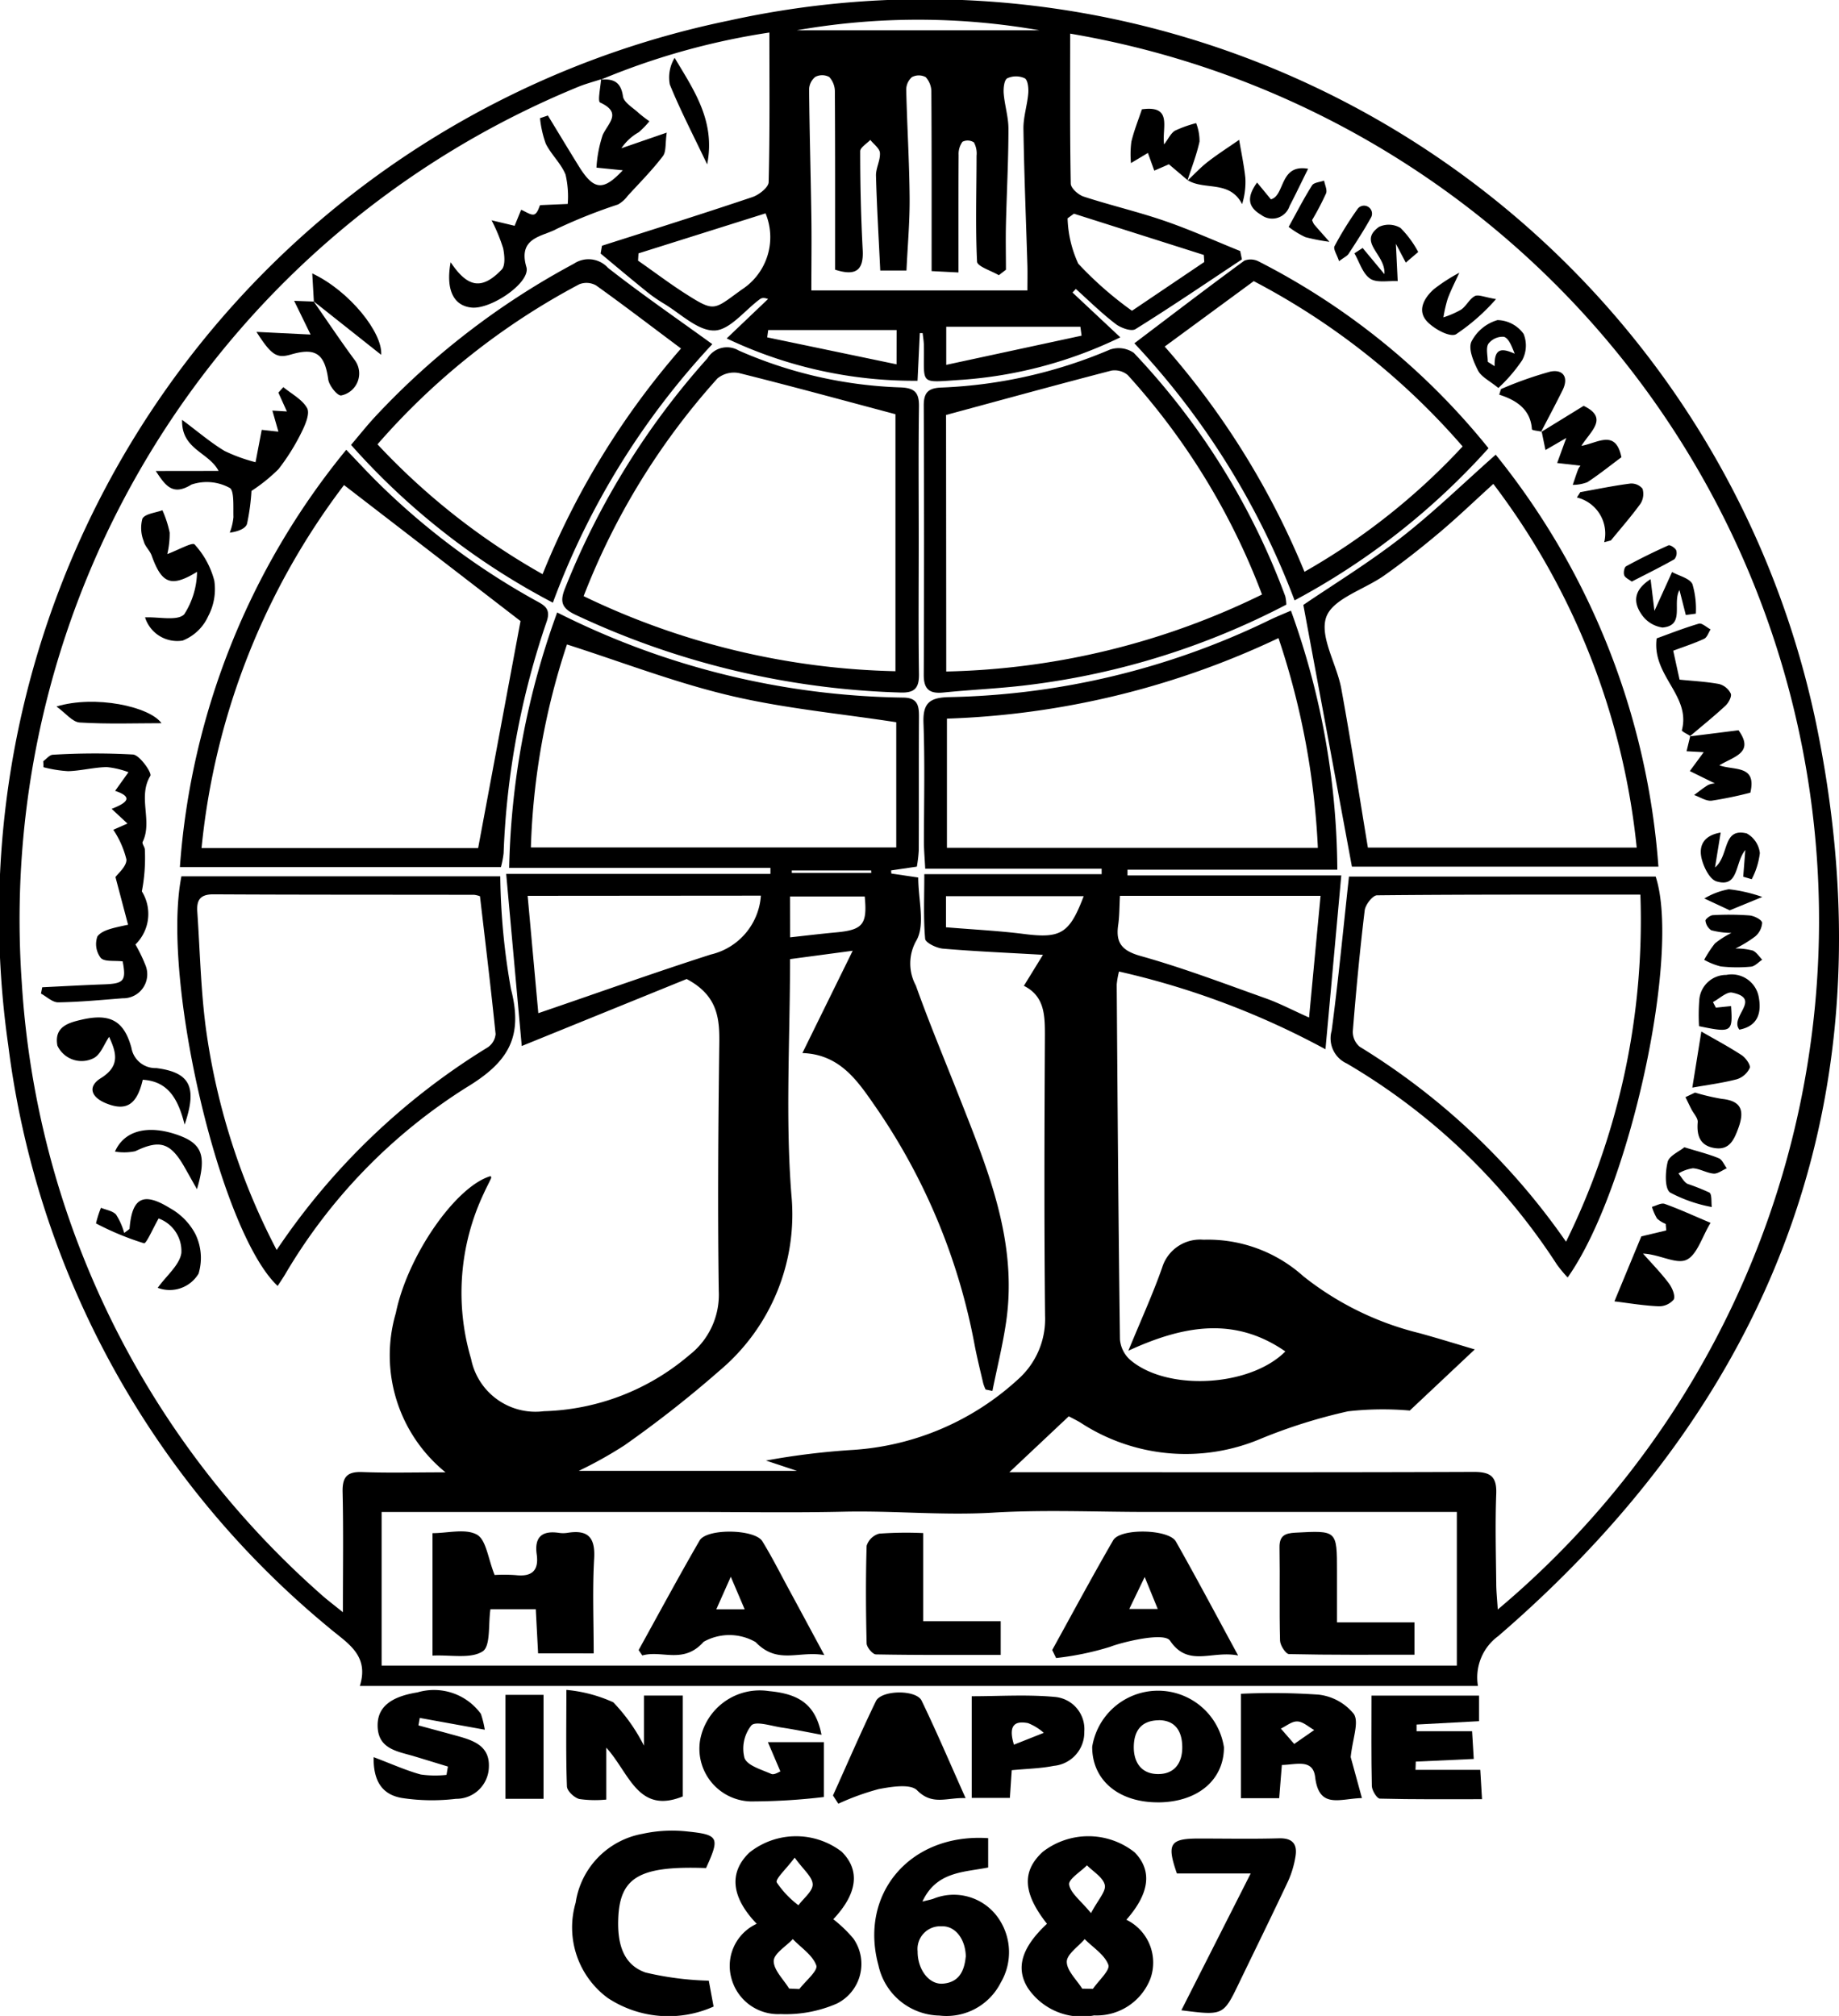 <svg xmlns="http://www.w3.org/2000/svg" xmlns:xlink="http://www.w3.org/1999/xlink" width="68.943" height="75.588" viewBox="0 0 68.943 75.588"><defs><clipPath id="a"><rect width="68.943" height="75.588" fill="none"/></clipPath></defs><g clip-path="url(#a)"><path d="M55.408,63.215H13.49c.369-1.176-.495-1.617-1.168-2.194A33.76,33.76,0,0,1,.308,39.183,34.277,34.277,0,0,1,27.321.773a34.132,34.132,0,0,1,40.722,26.15c2.9,13.718-1.244,25.258-11.874,34.421a1.919,1.919,0,0,0-.761,1.871M22.531,2.973c-.282.092-.571.168-.846.28A33.744,33.744,0,0,0,.815,36.822,33.317,33.317,0,0,0,12,59.75c.227.208.475.392.855.7,0-1.639.022-3.073-.011-4.506-.013-.567.168-.772.742-.75.964.037,1.931.01,3.116.01a5.646,5.646,0,0,1-1.862-5.974c.445-2.172,2.266-4.769,3.558-5.133.006.025.024.055.016.073-.091.2-.193.386-.28.582a8.721,8.721,0,0,0-.473,6.2,2.461,2.461,0,0,0,2.727,1.961,8.754,8.754,0,0,0,5.448-2.1,2.864,2.864,0,0,0,1.11-2.411c-.042-2.991-.021-5.983.016-8.975.013-1.027.087-2.029-1.22-2.719L19.56,39.22l-.583-6.452h9.906l0-.227H19.088a29.724,29.724,0,0,1,1.8-9.577,29.627,29.627,0,0,0,12.979,3.192c.555.007.588.327.585.75-.01,1.659,0,3.318-.008,4.977a5.111,5.111,0,0,1-.072.611l-.966.142.009.117,1.009.149c0,.836.269,1.776-.07,2.363a1.735,1.735,0,0,0-.02,1.686c.51,1.431,1.1,2.834,1.655,4.248,1.058,2.685,2.164,5.364,1.732,8.353-.126.873-.342,1.732-.516,2.6L36.95,52.1a1.624,1.624,0,0,1-.087-.223c-.111-.476-.229-.951-.322-1.43a23.167,23.167,0,0,0-3.684-8.9c-.671-.964-1.331-2.015-2.776-2.063l1.886-3.836-2.349.314c0,3.028-.177,5.95.051,8.839a7.65,7.65,0,0,1-2.684,6.582,42.25,42.25,0,0,1-3.576,2.81,15.528,15.528,0,0,1-1.711.956h8.179l-1.161-.386a27.565,27.565,0,0,1,3.271-.4,10.11,10.11,0,0,0,6.176-2.643,3.027,3.027,0,0,0,1.016-2.386c-.037-3.508-.025-7.017-.006-10.526,0-.756-.018-1.46-.788-1.845L39.1,35.8c-1.369-.079-2.563-.129-3.751-.231-.241-.021-.653-.222-.666-.368-.067-.77-.031-1.55-.031-2.424H41.3v-.205H34.686c-.02-.39-.047-.682-.048-.973,0-1.5.038-2.993-.017-4.487-.028-.76.236-.959.97-.974a28.709,28.709,0,0,0,12.024-2.9c.236-.114.479-.211.781-.342a28.944,28.944,0,0,1,1.739,9.713H42.269v.215h8.015l-.593,6.518a30.2,30.2,0,0,0-7.74-2.915,3.2,3.2,0,0,0-.086.487c.032,4.433.063,8.866.121,13.3a1.155,1.155,0,0,0,.366.758c1.368,1.2,4.5,1.04,5.835-.3-1.872-1.3-3.777-1-5.885-.027.484-1.178.921-2.133,1.267-3.119a1.488,1.488,0,0,1,1.551-1.043,5.347,5.347,0,0,1,3.741,1.369,11.33,11.33,0,0,0,4.352,2.134c.727.2,1.445.424,2.075.61l-2.436,2.292a11.633,11.633,0,0,0-2.316.029,20.065,20.065,0,0,0-3.251,1.02,7.209,7.209,0,0,1-6.784-.6c-.134-.081-.276-.149-.433-.233L37.841,55.2h1.094c5.44,0,10.879.01,16.319-.011.636,0,.863.18.839.826-.042,1.113-.012,2.23,0,3.345,0,.3.034.6.057.988A33.729,33.729,0,0,0,40.12,1.261c0,1.881-.013,3.751.022,5.621,0,.171.283.423.483.489,1.006.328,2.041.569,3.04.913.959.33,1.887.749,2.829,1.129l.065.313c-1.325.879-2.64,1.774-3.99,2.614-.155.1-.553-.045-.747-.195-.523-.4-1-.87-1.489-1.311l-.126.134L42,12.648a16.21,16.21,0,0,1-5.923,1.591c-1.66.106-1.417.226-1.442-1.282,0-.156-.03-.312-.046-.468h-.106c-.027.577-.055,1.155-.085,1.788a16.32,16.32,0,0,1-7.155-1.588l1.551-1.478c-.17-.064-.247-.037-.31.009-.567.418-1.124,1.158-1.7,1.172-.627.015-1.273-.637-1.9-1.011a5.641,5.641,0,0,1-.667-.468c-.573-.463-1.137-.937-1.7-1.407l.051-.292c1.881-.6,3.766-1.194,5.638-1.824.247-.083.6-.36.61-.555.047-1.843.028-3.687.028-5.615a26.694,26.694,0,0,0-6.318,1.767ZM54.616,56.69h-11.6c-1.93,0-3.866-.089-5.789.026-1.873.112-3.733-.078-5.6-.035-1.929.044-3.86.01-5.791.01H14.307v5.761H54.616Zm-5.21-24.9a28.828,28.828,0,0,0-1.476-7.865A31.381,31.381,0,0,1,35.5,26.945v4.843Zm-29.5-.016H33.6V27.08c-2.128-.328-4.217-.519-6.238-1-2.047-.484-4.027-1.25-6.107-1.916a26.639,26.639,0,0,0-1.352,7.6M31.308,10.114c0-2.255.005-4.465-.009-6.674a.809.809,0,0,0-.211-.553.558.558,0,0,0-.521-.005.623.623,0,0,0-.234.469c.015,1.588.061,3.175.084,4.763.014.914,0,1.829,0,2.776h8.1c0-.337.007-.629,0-.92-.051-1.712-.123-3.424-.149-5.136-.007-.444.144-.889.181-1.337.016-.191-.017-.5-.131-.561a.781.781,0,0,0-.657,0c-.117.066-.148.375-.133.568.036.446.18.888.178,1.332,0,1.2-.066,2.391-.094,3.587-.013.564,0,1.127,0,1.691l-.267.205c-.285-.17-.807-.328-.816-.51-.063-1.321-.019-2.646-.018-3.97a.859.859,0,0,0-.1-.5.432.432,0,0,0-.429-.023.781.781,0,0,0-.144.5c-.01,1.447-.006,2.895-.006,4.4l-1.007-.051c0-2.3.005-4.508-.009-6.72a.809.809,0,0,0-.212-.553.548.548,0,0,0-.517,0,.629.629,0,0,0-.213.476c.031,1.345.116,2.689.127,4.034.008.913-.076,1.827-.118,2.741H33c-.058-1.225-.128-2.388-.16-3.552-.008-.285.167-.576.148-.858-.011-.17-.233-.325-.361-.487-.133.142-.38.284-.379.426,0,1.236.029,2.473.094,3.707.04.765-.266.98-1.035.733M19.781,33.589l.4,4.4c2.269-.775,4.356-1.523,6.467-2.2a2.439,2.439,0,0,0,1.877-2.207Zm29.725,0h-7.52c-.022.393-.016.744-.065,1.087-.1.677.136.971.845,1.17,1.589.445,3.137,1.035,4.694,1.59.5.178.974.429,1.616.716.149-1.58.285-3.022.431-4.563M23.937,9.5q-.009.136-.017.273c.6.417,1.176.856,1.788,1.246,1.1.7,1.043.6,2.1-.161A2.339,2.339,0,0,0,28.7,8L23.937,9.5m18.5,2.153,2.71-1.829-.017-.265L40.261,8.012l-.238.174a4.369,4.369,0,0,0,.4,1.7,13.456,13.456,0,0,0,2.015,1.767M35.464,34.768c1.038.086,1.985.132,2.922.251,1.379.175,1.707-.008,2.241-1.418H35.464Zm5.084-22.183-.045-.334H35.474V13.68l5.073-1.094M29.622,35.145c.607-.066,1.161-.134,1.718-.185,1.011-.092,1.179-.3,1.078-1.347h-2.8Zm3.991-22.77H28.8l-.038.274,4.849,1.011ZM38.969,1.136a26.281,26.281,0,0,0-9.1,0Zm-9.285,31.5c0,.031,0,.062,0,.092h2.98l-.005-.092Z" transform="translate(0 0)"/><path d="M238.621,425a1.786,1.786,0,0,1,.9,2.2,2.16,2.16,0,0,1-2.111,1.385,2.436,2.436,0,0,1-2.491-1.036c-.465-.757-.214-1.524.722-2.4-.9-1.144-.951-1.962-.164-2.692a2.791,2.791,0,0,1,3.453.015c.662.683.565,1.529-.311,2.525m-1.655,2.585.4.007c.21-.306.652-.7.578-.9-.137-.379-.575-.649-.887-.965-.24.283-.67.566-.671.849,0,.336.369.673.578,1.009m.33-2.832c.263-.5.569-.816.517-1.054-.061-.282-.432-.5-.668-.739-.24.243-.7.522-.669.722.051.322.428.592.82,1.071" transform="translate(-196.391 -353.018)"/><path d="M168.615,425.155c-.966-1.005-1.045-1.933-.272-2.671a2.809,2.809,0,0,1,3.46-.03c.692.692.6,1.557-.316,2.531a5.074,5.074,0,0,1,.748.718,1.659,1.659,0,0,1-.62,2.447,4.79,4.79,0,0,1-2.106.391,1.81,1.81,0,0,1-1.843-1.346,1.737,1.737,0,0,1,.949-2.039m1.216,2.429.384.017c.229-.3.7-.685.635-.882-.133-.385-.57-.666-.881-.99-.256.274-.713.545-.716.822,0,.342.368.688.578,1.033m.208-4.909c-.333.445-.734.8-.671.931a3.546,3.546,0,0,0,.812.854c.192-.262.542-.53.534-.786-.009-.279-.35-.548-.675-1" transform="translate(-140.247 -353.024)"/><path d="M205.113,422.256v1.1c-.923.184-1.937.145-2.465,1.276.2-.048.3-.068.4-.1a2.031,2.031,0,0,1,2.411.672,2.246,2.246,0,0,1,.125,2.469,2.276,2.276,0,0,1-2.3,1.235A2.387,2.387,0,0,1,201,427.026c-.735-2.681,1.182-4.963,4.11-4.77m-.835,4.443c-.013-.671-.405-1.161-.907-1.138a.852.852,0,0,0-.9.938c-.005.675.423,1.253.947,1.212.649-.051.81-.539.857-1.012" transform="translate(-168.067 -353.335)"/><path d="M136.659,421.992c-2.487-.09-3.231.339-3.29,1.892-.033.871.141,1.718,1.024,2.025a11.509,11.509,0,0,0,2.37.306l.18.97a4.129,4.129,0,0,1-3.971-.324,3.285,3.285,0,0,1-1.2-3.569,3.086,3.086,0,0,1,2.509-2.584,5.177,5.177,0,0,1,1.691-.086c1.171.12,1.206.232.688,1.371" transform="translate(-110.191 -351.95)"/><path d="M130.1,388.249a5.431,5.431,0,0,1,1.759.465,6.7,6.7,0,0,1,1.15,1.627v-1.879h1.456v3.781c-1.682.682-2-.873-2.868-1.828v1.946a4.149,4.149,0,0,1-1.014-.021c-.19-.052-.456-.3-.462-.473-.042-1.109-.021-2.221-.021-3.619" transform="translate(-108.867 -324.887)"/><path d="M272.09,423.668h-2.769c-.387-1.112-.262-1.306.808-1.309,1.005,0,2.01.02,3.015-.008.521-.015.7.222.622.685a3.644,3.644,0,0,1-.277.924c-.6,1.277-1.223,2.542-1.836,3.813-.591,1.225-.591,1.226-2.165,1.026l2.6-5.131" transform="translate(-225.2 -353.424)"/><path d="M285.06,389.01a25.233,25.233,0,0,1,2.912.032,1.986,1.986,0,0,1,1.323.727c.2.315-.047.915-.119,1.614l.421,1.537c-.83.02-1.609.424-1.754-.788-.084-.7-.724-.46-1.248-.453l-.1,1.245H285.06Zm2,1.879.748-.52c-.208-.115-.412-.311-.626-.322s-.416.171-.625.267l.5.575" transform="translate(-238.539 -325.502)"/><path d="M316.714,392.351h2.422c.024.4.04.685.065,1.1-1.31,0-2.57.012-3.83-.021-.107,0-.292-.3-.3-.463-.026-1.108-.014-2.217-.014-3.4h4.033v.959l-2.343.126q0,.125,0,.25h2.082c.024.4.04.683.062,1.04l-2.173.1q-.005.156-.011.313" transform="translate(-263.641 -325.991)"/><path d="M163.784,391.5l-.466-1.092h2.1v2.057a23.148,23.148,0,0,1-2.607.165,1.976,1.976,0,0,1-2.032-2.31,2.273,2.273,0,0,1,2.585-1.825c1.176.108,1.747.541,1.964,1.637-.537-.1-1.012-.2-1.491-.271-.392-.058-.972-.256-1.14-.079A1.4,1.4,0,0,0,162.44,391c.1.286.639.438,1.006.6.109.047.293-.079.338-.093" transform="translate(-134.53 -325.087)"/><path d="M253.409,392.563c-1.5.015-2.506-.825-2.5-2.085a2.5,2.5,0,0,1,4.939.02c0,1.224-.981,2.051-2.441,2.066m.006-3.079c-.7.006-.94.438-.945,1s.271,1.015.907,1.018.914-.436.91-1.012-.245-1-.873-1.009" transform="translate(-209.963 -324.985)"/><path d="M85.8,391.03c.691.26,1.216.5,1.766.65a3.8,3.8,0,0,0,.968.015l.053-.312c-.439-.132-.876-.269-1.316-.4-.628-.18-1.331-.281-1.319-1.168.009-.666.5-1.055,1.495-1.213a2.174,2.174,0,0,1,2.377.807,3.805,3.805,0,0,1,.146.593l-2.439-.442-.049.28c.5.137,1.006.271,1.508.411.6.168,1.171.385,1.132,1.161a1.218,1.218,0,0,1-1.233,1.181,7.491,7.491,0,0,1-2.013-.029c-.608-.1-1.094-.47-1.073-1.538" transform="translate(-71.795 -325.147)"/><path d="M191.352,392.705c.533-1.18,1.045-2.37,1.609-3.535.205-.424,1.511-.44,1.714-.019.563,1.165,1.069,2.358,1.649,3.654-.7-.031-1.239.291-1.818-.293-.25-.252-.963-.136-1.439-.046a9.413,9.413,0,0,0-1.515.549l-.2-.31" transform="translate(-160.124 -325.385)"/><path d="M224.7,392.359l-.069,1.034H223.2v-3.811c1.025,0,2.075-.07,3.11.025a1.211,1.211,0,0,1,1.111,1.3,1.261,1.261,0,0,1-1.143,1.285c-.5.1-1.013.108-1.578.163m.083-.957,1.119-.444a1.993,1.993,0,0,0-.59-.364c-.422-.082-.776.006-.529.808" transform="translate(-186.771 -325.982)"/><rect width="1.427" height="3.898" transform="translate(18.95 63.548)"/><path d="M47.562,103.336c.444.461.826.878,1.229,1.273a27.079,27.079,0,0,0,5.857,4.372c.317.176.6.294.43.791a30.157,30.157,0,0,0-1.616,8.69,3.57,3.57,0,0,1-.1.52H41.326a27.813,27.813,0,0,1,6.236-15.645m4.945,14.933,1.589-8.511-6.617-5.1a26.849,26.849,0,0,0-5.341,13.61Z" transform="translate(-34.582 -86.472)"/><path d="M299.4,110.091c1.122-.764,2.445-1.574,3.661-2.52s2.325-2.028,3.553-3.115a27.785,27.785,0,0,1,6.1,15.448H301.224l-1.821-9.812m7.122-4.54c-.724.657-1.351,1.261-2.015,1.82s-1.349,1.1-2.055,1.6c-.749.536-1.94.874-2.192,1.568-.267.735.4,1.78.565,2.705.36,1.966.663,3.943.994,5.943H311.9a27.066,27.066,0,0,0-5.377-13.639" transform="translate(-250.541 -87.408)"/><path d="M40.858,201.338H52.816a25.462,25.462,0,0,0,.4,4.223c.471,1.815-.1,2.746-1.681,3.7a20.63,20.63,0,0,0-6.8,7.026c-.084.136-.174.269-.265.409-2.147-2.01-4.375-11.474-3.608-15.359m3.572,14.009a25.672,25.672,0,0,1,7.907-7.593.674.674,0,0,0,.3-.5c-.175-1.719-.384-3.434-.586-5.168a.885.885,0,0,0-.218-.054c-3.26-.006-6.52,0-9.78-.018-.477,0-.628.2-.6.639.1,1.461.13,2.932.322,4.382a25.3,25.3,0,0,0,2.653,8.312" transform="translate(-34.061 -168.48)"/><path d="M225.787,89.58a28.293,28.293,0,0,1-9.533,2.995c-1.1.146-2.217.187-3.323.3-.517.051-.738-.118-.735-.668q.022-5.051,0-10.1c0-.488.178-.649.666-.667a17.9,17.9,0,0,0,6.314-1.423,1,1,0,0,1,.895.123,26.723,26.723,0,0,1,5.679,9.128,1.685,1.685,0,0,1,.039.319m-12.75,2.5A28.2,28.2,0,0,0,224.877,89.2a25.728,25.728,0,0,0-5.034-8.229.767.767,0,0,0-.611-.167c-2.035.528-4.062,1.086-6.2,1.664Z" transform="translate(-177.565 -66.909)"/><path d="M142.526,86.978c0,1.685-.016,3.37.009,5.054.008.536-.176.712-.709.691A30.671,30.671,0,0,1,129.641,89.8c-.515-.247-.573-.5-.369-1a28.9,28.9,0,0,1,5.335-8.611.855.855,0,0,1,1.166-.291,16.356,16.356,0,0,0,6.075,1.385c.542.021.695.209.687.725-.024,1.657-.009,3.315-.009,4.973m-12.56,2.13a28.24,28.24,0,0,0,11.687,2.813V82.288c-2.048-.545-3.949-1.066-5.861-1.542a.981.981,0,0,0-.812.2,26.435,26.435,0,0,0-5.015,8.159" transform="translate(-108.083 -66.757)"/><path d="M306.42,201.386h11.5c.95,2.894-.975,11.752-3.3,15.033a5.087,5.087,0,0,1-.4-.482,23.62,23.62,0,0,0-7.88-7.542,1.035,1.035,0,0,1-.567-1.229c.252-1.9.434-3.814.649-5.779m8.138,13.69a27.287,27.287,0,0,0,2.787-13.013c-3.362,0-6.617-.008-9.873.025-.162,0-.436.351-.462.563-.182,1.507-.324,3.02-.446,4.534a.733.733,0,0,0,.254.578,25.869,25.869,0,0,1,7.74,7.314" transform="translate(-255.85 -168.52)"/><path d="M94.188,62.717a28.87,28.87,0,0,0-5.977,9.693,26.54,26.54,0,0,1-7.567-5.916c.312-.366.593-.722.9-1.053A28.7,28.7,0,0,1,89,59.7a.984.984,0,0,1,1.278.157c1.253.983,2.568,1.887,3.914,2.863M81.637,66.474a25.74,25.74,0,0,0,6.188,4.868,29.87,29.87,0,0,1,5.19-8.462c-1.1-.82-2.127-1.61-3.183-2.364a.727.727,0,0,0-.632-.044,26.371,26.371,0,0,0-7.563,6" transform="translate(-67.484 -49.813)"/><path d="M273.86,66.656a26.591,26.591,0,0,1-7.272,5.707,29.084,29.084,0,0,0-6.006-9.639c1.412-1.069,2.759-2.1,4.125-3.1a.654.654,0,0,1,.513.02,26.539,26.539,0,0,1,8.64,7.016m-8.807-6.264-3.334,2.45a29.976,29.976,0,0,1,5.24,8.445,24.72,24.72,0,0,0,5.929-4.7,26.786,26.786,0,0,0-7.835-6.2" transform="translate(-218.055 -49.852)"/><path d="M108.862,18.231c.466-.043.761.067.84.625.033.231.374.424.586.622a5.02,5.02,0,0,0,.405.312,3.327,3.327,0,0,1-.4.412,1.915,1.915,0,0,0-.65.6l1.7-.587c-.06.407-.015.713-.146.884-.4.525-.872,1-1.32,1.489a1.166,1.166,0,0,1-.361.322,19.662,19.662,0,0,0-2.3.916c-.514.289-1.465.306-1.135,1.43.169.576-1.32,1.595-2.057,1.519-.686-.07-.969-.685-.783-1.7.638.953,1.169,1.051,1.913.277.145-.151.108-.541.056-.8a6.5,6.5,0,0,0-.434-1.049l.864.206.244-.6c.171.067.367.217.493.172s.182-.285.217-.346l1.037-.045a3.6,3.6,0,0,0-.082-1.1c-.167-.418-.538-.75-.741-1.159a3.985,3.985,0,0,1-.216-.957l.295-.1c.387.636.771,1.274,1.163,1.907.56.9.912.93,1.644.147l-.986-.1a4.715,4.715,0,0,1,.237-1.233c.222-.459.722-.827-.1-1.208-.1-.047.018-.576.035-.881l-.016.015" transform="translate(-86.347 -15.243)"/><path d="M12.071,175.148c.538-.211.849-.431.126-.673l.5-.7a3.252,3.252,0,0,0-.817-.192c-.482.012-.961.139-1.443.154a4.741,4.741,0,0,1-.927-.149q0-.112-.008-.224c.119-.085.237-.239.359-.243a25.894,25.894,0,0,1,3.007-.009c.251.021.715.688.649.8-.483.8.094,1.693-.288,2.477-.032.066.081.191.082.289a6.606,6.606,0,0,1-.112,1.566,1.6,1.6,0,0,1-.241,1.991,5.749,5.749,0,0,1,.369.759.9.9,0,0,1-.844,1.258c-.807.063-1.615.141-2.423.153-.213,0-.429-.213-.643-.329l.047-.237c.775-.037,1.549-.081,2.324-.109.744-.027.829-.138.692-.861-.306-.038-.684.023-.822-.131a.854.854,0,0,1-.124-.808c.185-.238.578-.313,1.148-.436l-.472-1.786c.087-.128.421-.4.411-.659a3.482,3.482,0,0,0-.492-1.115l.53-.233-.589-.548" transform="translate(-7.881 -144.822)"/><path d="M38.117,92.088c-.366-.708-1.4-.8-1.367-1.915.608.453,1.074.856,1.593,1.167a6.183,6.183,0,0,0,1.16.421l.232-1.213.625.068-.226-.79.544.033-.319-.707.187-.205c.308.256.71.46.89.786.111.2-.064.616-.2.888a7.958,7.958,0,0,1-.872,1.4,6.341,6.341,0,0,1-1.013.817,8.181,8.181,0,0,1-.166,1.229c-.047.178-.329.294-.648.336a2.243,2.243,0,0,0,.138-.582c-.012-.385.037-1.015-.148-1.1A1.789,1.789,0,0,0,37.1,92.6c-.7.434-.972.047-1.337-.509Z" transform="translate(-29.923 -74.431)"/><path d="M17.85,237.773c-.245-.978-.626-1.627-1.569-1.683-.219.941-.621,1.193-1.381.881-.568-.233-.689-.632-.19-.941.747-.464.569-.976.31-1.549-.189.278-.314.653-.568.793a1,1,0,0,1-1.372-.466c-.131-.716.434-.862.935-.976,1.041-.235,1.562.044,1.84,1.057a.912.912,0,0,0,.934.763c1.259.163,1.546.7,1.061,2.121" transform="translate(-10.929 -195.605)"/><path d="M370.862,280.187l1.008-2.435.935-.223-.022-.246a1.051,1.051,0,0,1-.323-.2,1.972,1.972,0,0,1-.192-.439c.161-.041.347-.157.477-.111.531.188,1.045.426,1.721.711-.323.529-.51,1.219-.917,1.393-.385.164-1-.213-1.615-.24.324.367.669.718.963,1.108.127.168.255.462.189.612a.716.716,0,0,1-.581.255c-.565-.025-1.127-.121-1.643-.184" transform="translate(-310.338 -231.394)"/><path d="M32.511,121.248c.527-.023,1.212.145,1.472-.114a3.022,3.022,0,0,0,.481-1.593c-.965.589-1.321.455-1.7-.607-.069-.194-.256-.35-.3-.545a1.33,1.33,0,0,1-.048-.843c.107-.187.489-.216.75-.315a4.158,4.158,0,0,1,.272.837,3.426,3.426,0,0,1-.089.807c.406-.151.943-.454,1.022-.362a3.19,3.19,0,0,1,.74,1.359,2.163,2.163,0,0,1-.23,1.334,1.757,1.757,0,0,1-.956.912,1.265,1.265,0,0,1-1.41-.87" transform="translate(-27.077 -98.1)"/><path d="M24.318,278.835c.331-.461.82-.853.887-1.306a1.3,1.3,0,0,0-.852-1.295c-.211.367-.463.953-.548.93a10.491,10.491,0,0,1-1.8-.745,3.812,3.812,0,0,1,.186-.585c.194.081.441.114.567.256a2.51,2.51,0,0,1,.305.689c.136-.111.2-.138.2-.17.094-1.152.51-1.384,1.516-.761a2.382,2.382,0,0,1,.949.965,2.043,2.043,0,0,1,.122,1.49,1.261,1.261,0,0,1-1.531.531" transform="translate(-18.406 -230.548)"/><path d="M61.067,69.117c.508.729,1,1.467,1.529,2.185a.841.841,0,0,1-.49,1.353c-.145.015-.451-.372-.483-.6-.133-.956-.466-1.208-1.391-.938-.532.155-.732.043-1.3-.846l2.029.1-.617-1.265.738.029Z" transform="translate(-49.317 -57.827)"/><path d="M381.738,147.472c-.11-.073-.326-.174-.315-.215.346-1.31-1.131-2.04-.945-3.445.434-.156,1-.381,1.581-.552.116-.034.292.138.44.215-.078.121-.129.3-.24.352-.366.17-.754.295-1.16.447l.238,1.085c.463.047.976.072,1.478.163a.686.686,0,0,1,.441.359c.046.109-.082.348-.2.457-.431.4-.89.769-1.339,1.15Z" transform="translate(-318.371 -119.876)"/><path d="M261.857,27.666l-.708-.6-.548.238-.239-.663-.635.38a3.692,3.692,0,0,1,.015-.8c.1-.416.261-.817.395-1.216,1.176-.163.742.7.832,1.316.167-.219.256-.427.413-.517a4.376,4.376,0,0,1,.789-.281,1.861,1.861,0,0,1,.127.688c-.108.5-.3.981-.455,1.47Z" transform="translate(-217.328 -20.906)"/><path d="M387.552,168.006l1.829-.23c.61.85-.182.983-.718,1.315.559.2,1.409-.023,1.161,1.025a14.385,14.385,0,0,1-1.449.3c-.209.024-.439-.136-.659-.212.175-.127.342-.266.527-.377a.7.7,0,0,1,.253-.058l-.941-.463.638-.867.154.174-.914-.05.138-.57-.019.015" transform="translate(-324.205 -140.395)"/><path d="M353.987,94.229l1.6-.985c.953.458.255.952-.084,1.5.613-.106,1.283-.637,1.5.427-.406.3-.827.641-1.276.935a1.491,1.491,0,0,1-.549.1c.067-.192.129-.387.2-.576a.617.617,0,0,1,.091-.143l-.875-.1.342-.939-.78.453-.144-.7Z" transform="translate(-296.217 -78.027)"/><path d="M392.49,210.813a3.068,3.068,0,0,1-.752-.1.51.51,0,0,1-.214-.357c-.008-.059.173-.2.273-.208a10.421,10.421,0,0,1,1.377.01c.174.015.456.156.475.272a.736.736,0,0,1-.26.515,4.481,4.481,0,0,1-.74.452,2.485,2.485,0,0,1,.652.079c.14.065.236.224.351.342-.14.091-.275.247-.422.261a5.5,5.5,0,0,1-1.133-.009,2.506,2.506,0,0,1-.621-.248,4.45,4.45,0,0,1,.4-.612,3.284,3.284,0,0,1,.617-.393" transform="translate(-327.587 -175.834)"/><path d="M338.826,76.053c-.334-.275-.64-.416-.761-.653-.17-.331-.374-.81-.25-1.084a1.6,1.6,0,0,1,.978-.809,1.236,1.236,0,0,1,.978.516,1.156,1.156,0,0,1-.053.989,5.917,5.917,0,0,1-.892,1.04m-.4-.983.26.166c-.022-.722.306-.664.752-.469-.112-.277-.217-.569-.4-.632a.673.673,0,0,0-.587.262c-.1.164-.023.444-.023.673" transform="translate(-282.653 -61.505)"/><path d="M391.77,226.031c-.388-.486.861-1.156-.271-1.39-.207-.043-.479.228-.721.354l.109.21.569-.059c.067.981.024,1.008-1.2.753a7.15,7.15,0,0,1,.007-.946,1.013,1.013,0,0,1,1.016-.976,1.031,1.031,0,0,1,1.216.835c.108.577-.027,1.084-.729,1.218" transform="translate(-326.56 -187.423)"/><path d="M387.522,251.027a8.378,8.378,0,0,0,1,.235c.758.077.855.46.617,1.107-.165.448-.344.827-.895.736-.535-.088-.668-.46-.625-.967.014-.157-.158-.329-.243-.5-.074-.146-.144-.294-.216-.441l.366-.174" transform="translate(-323.973 -210.06)"/><path d="M376.384,131.688l.145,1.191.661-1.457c.265.147.657.232.764.455a3.3,3.3,0,0,1,.127,1.106l-.376.05-.238-.936c-.275.5.217,1.333-.636,1.406a1.142,1.142,0,0,1-.8-.514c-.269-.4-.324-.868.355-1.3" transform="translate(-314.505 -109.974)"/><path d="M391.445,191.285l-.212,1.307c.542-.444.266-1.5,1.189-1.275a.965.965,0,0,1,.492.737,2.829,2.829,0,0,1-.305.98l-.319-.094c.023-.287.045-.573.079-1-.4.475-.234,1.427-1.08,1.175-.255-.076-.481-.533-.558-.855-.106-.443.036-.861.714-.975" transform="translate(-326.938 -160.068)"/><path d="M313.056,53.023l-.368-.7c.018.371.043.884.068,1.4-.352-.021-.783.076-1.034-.094-.281-.19-.4-.622-.589-.949l.309-.2.815.98c.059-.743-1.018-1.191-.2-1.772a.862.862,0,0,1,.806.042,3.837,3.837,0,0,1,.662.9l-.467.4" transform="translate(-260.357 -43.182)"/><path d="M383.38,263.573c.526.163.921.259,1.293.413.131.054.2.247.3.376-.165.071-.335.21-.492.2-.263-.022-.516-.185-.778-.2a1.469,1.469,0,0,0-.541.194c.111.134.2.316.338.39a8.244,8.244,0,0,1,.822.327c.1.07.064.355.089.542a5.418,5.418,0,0,1-1.562-.543c-.21-.152-.183-.777-.093-1.146.057-.233.429-.389.621-.548" transform="translate(-320.237 -220.558)"/><path d="M389.074,236.986c.506.291,1.027.568,1.518.889.15.1.339.367.3.477a.8.8,0,0,1-.483.424c-.543.142-1.105.213-1.67.314l.338-2.1" transform="translate(-325.295 -198.31)"/><path d="M329.462,63.648a7.628,7.628,0,0,1-1.505,1.321c-.237.113-.807-.2-1.067-.471-.4-.415-.125-.886.229-1.212a6.5,6.5,0,0,1,.968-.628c-.147.323-.311.641-.435.973a5.171,5.171,0,0,0-.161.7,3.435,3.435,0,0,0,.661-.288c.2-.137.311-.4.515-.509.133-.07.362.042.8.113" transform="translate(-273.378 -52.432)"/><path d="M272.774,33.658c.254-.237.491-.494.764-.706.378-.293.782-.551,1.175-.824.08.475.181.947.232,1.425a2.809,2.809,0,0,1-.121.986c-.468-.908-1.4-.509-2.036-.895l-.014.014" transform="translate(-228.258 -26.885)"/><path d="M363.262,113.281a1.391,1.391,0,0,0-1.024-1.678l.128-.2c.624-.112,1.245-.241,1.872-.322a.539.539,0,0,1,.46.193.681.681,0,0,1-.075.56c-.345.478-.737.923-1.111,1.38l-.251.067" transform="translate(-303.121 -92.95)"/><path d="M345.981,87.549c-.124-.028-.354-.049-.357-.086-.049-.728-.547-1.083-1.226-1.3l.065-.209a13.835,13.835,0,0,1,1.846-.654c.471-.1.707.2.466.691-.261.529-.54,1.049-.812,1.574l.018-.017" transform="translate(-288.193 -71.365)"/><path d="M16.916,162.03c-.949,0-2.011.039-3.066-.026-.275-.017-.53-.355-.871-.6,1.447-.438,3.492,0,3.937.627" transform="translate(-10.861 -134.914)"/><path d="M29.473,261.8c-.219-.385-.357-.637-.5-.885-.511-.868-.91-.968-1.81-.536a2.027,2.027,0,0,1-.761.014c.349-.8,1.246-1.009,2.338-.628.922.322,1.112.765.736,2.035" transform="translate(-22.091 -217.215)"/><path d="M155.054,17.281c-.526-1.105-1.008-2.031-1.4-2.994a1.415,1.415,0,0,1,.181-1c.724,1.216,1.54,2.376,1.219,3.995" transform="translate(-128.543 -11.118)"/><path d="M71.79,63.873c-.019-.337-.039-.673-.061-1.056,1.406.661,2.649,2.236,2.584,3.052l-2.54-2.013.017.017" transform="translate(-60.023 -52.565)"/><path d="M287.413,39.183l.519.63c.536-.142.313-1.336,1.394-1.146-.287.579-.482.991-.694,1.395a.684.684,0,0,1-1.068.332c-.448-.265-.586-.61-.151-1.211" transform="translate(-240.286 -32.339)"/><path d="M296.024,43.232c.316-.572.574-1.078.878-1.557.07-.11.3-.122.45-.178.029.161.126.351.074.479a10.293,10.293,0,0,1-.523,1,.726.726,0,0,0,.075.162c.189.22.383.436.575.653a7.18,7.18,0,0,1-.9-.174,3.318,3.318,0,0,1-.623-.38" transform="translate(-247.713 -34.725)"/><path d="M392.463,205.093l-.954-.444a2.737,2.737,0,0,1,.92-.347,5.664,5.664,0,0,1,1.253.289l-1.219.5" transform="translate(-327.615 -170.96)"/><path d="M306.67,49.5c-.079-.243-.225-.455-.169-.562a12.4,12.4,0,0,1,.85-1.376.3.3,0,0,1,.525.289c-.26.472-.556.925-.85,1.377-.052.079-.157.124-.356.273" transform="translate(-256.47 -39.708)"/><path d="M373.331,126.636c-.105-.083-.248-.141-.283-.238s0-.3.073-.338q.775-.422,1.583-.782c.064-.028.252.093.293.185a.356.356,0,0,1-.07.336c-.512.29-1.04.55-1.6.838" transform="translate(-312.157 -104.829)"/><path d="M103.325,356.406c-.03-.574-.057-1.082-.087-1.653h-1.7c-.085.557.013,1.384-.292,1.58-.45.288-1.188.125-1.881.158V351.9c.579,0,1.241-.182,1.668.057.347.194.413.892.662,1.511a6.02,6.02,0,0,1,.794.006c.6.068.87-.168.784-.777-.091-.645.191-.9.828-.809a1.073,1.073,0,0,0,.325,0c.773-.125,1.048.173,1,.971-.066,1.158-.017,2.323-.017,3.549Z" transform="translate(-83.152 -294.415)"/><path d="M146.705,356.333c.758-1.371,1.5-2.752,2.285-4.107.27-.465,2.069-.432,2.352.026.356.577.661,1.186.985,1.784.413.761.822,1.524,1.34,2.485-.965-.171-1.753.369-2.576-.487a1.969,1.969,0,0,0-1.948-.012c-.758.855-1.56.3-2.3.513l-.137-.2m3.454-2.751-.543,1.22h1.063l-.52-1.22" transform="translate(-122.763 -294.464)"/><path d="M241.713,356.317c.758-1.373,1.5-2.757,2.285-4.113.27-.464,2.087-.422,2.351.045.76,1.343,1.482,2.707,2.334,4.274-.984-.2-1.869.459-2.554-.556-.229-.34-1.859.075-2.243.23a10.742,10.742,0,0,1-2.028.421l-.145-.3m3.467-2.739-.578,1.2h1.067l-.489-1.2" transform="translate(-202.266 -294.451)"/><path d="M296.107,355.345h2.9v1.214c-1.577,0-3.139.012-4.7-.023-.122,0-.334-.327-.339-.506-.031-1.164,0-2.329-.02-3.493-.006-.438.2-.533.594-.554,1.561-.083,1.561-.094,1.561,1.449v1.913" transform="translate(-245.98 -294.516)"/><path d="M201.1,352.127v3.31h2.906V356.7c-1.559,0-3.118.01-4.676-.019-.125,0-.347-.267-.351-.414-.029-1.218-.036-2.438,0-3.656a.683.683,0,0,1,.471-.457,13.848,13.848,0,0,1,1.646-.022" transform="translate(-166.49 -294.65)"/></g></svg>